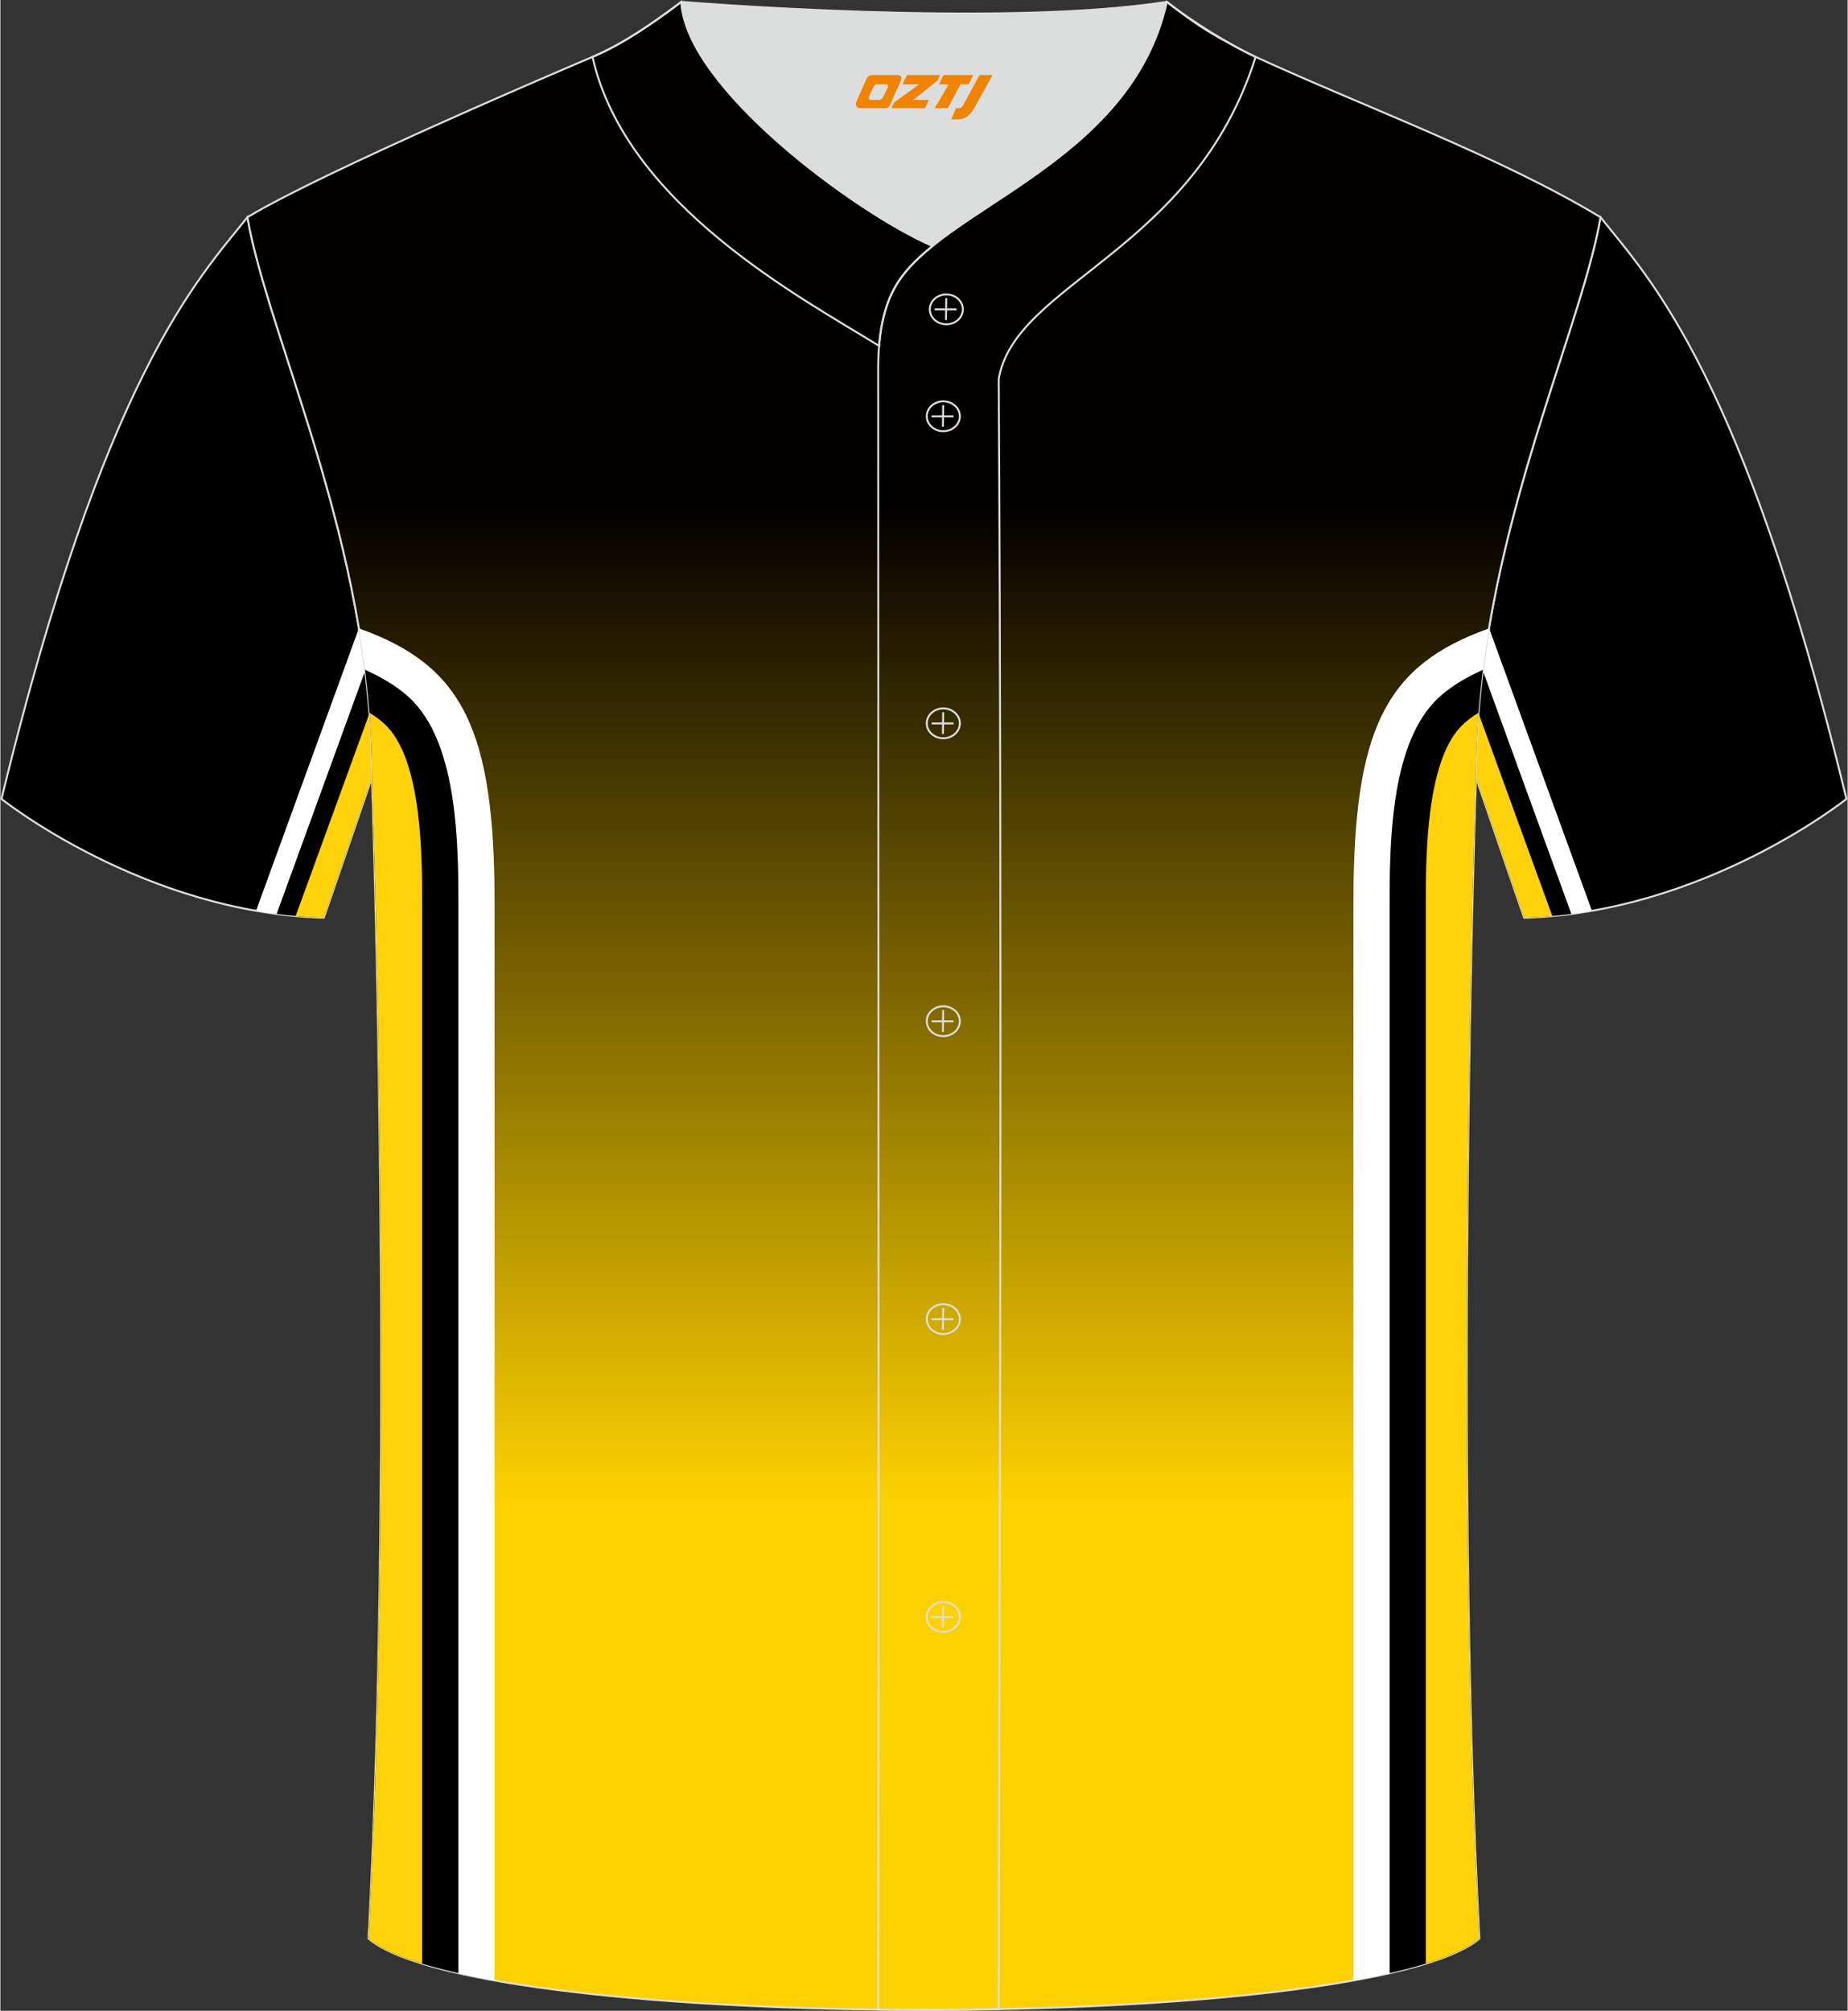 <?xml version="1.0" encoding="utf-8"?>
<!-- Generator: Adobe Illustrator 24.0.1, SVG Export Plug-In . SVG Version: 6.00 Build 0)  -->
<svg xmlns="http://www.w3.org/2000/svg" xmlns:xlink="http://www.w3.org/1999/xlink" version="1.1" id="图层_1" x="0px" y="0px" width="380.86px" height="414.34px" viewBox="0 0 379.66 413.21" enable-background="new 0 0 379.66 413.21" xml:space="preserve">
<rect x="0" y="0" width="379.66" height="413.21" fill="#333333" stroke="none"/>
<g>
	<path fill-rule="evenodd" clip-rule="evenodd" stroke="#DCDDDD" stroke-width="0.4" stroke-miterlimit="22.926" d="M328.88,44.65   c10.24,12.81,29.37,32.44,50.55,119.52c0,0-29.2,23.38-66.25,24.41c0,0-7.17-20.83-9.9-28.86   C303.28,111.91,324.6,69.42,328.88,44.65z"/>
	<g>
		<path fill-rule="evenodd" clip-rule="evenodd" fill="#FFFFFF" d="M327.11,187.15l-21.14-58.07c-1.65,9.86-2.68,20.12-2.68,30.63    c2.73,8.03,9.9,28.86,9.9,28.86C317.97,188.44,322.63,187.93,327.11,187.15z"/>
		<path fill-rule="evenodd" clip-rule="evenodd" d="M322.88,187.8l-18.19-49.97c-0.89,7.13-1.4,14.45-1.4,21.88    c2.73,8.03,9.9,28.86,9.9,28.86C316.48,188.48,319.72,188.21,322.88,187.8z"/>
		<path fill-rule="evenodd" clip-rule="evenodd" fill="#FFD20A" d="M318.97,188.23l-15.17-41.67c-0.34,4.33-0.52,8.72-0.52,13.15    c2.73,8.03,9.9,28.86,9.9,28.86C315.14,188.52,317.07,188.4,318.97,188.23z"/>
	</g>
	<path fill-rule="evenodd" clip-rule="evenodd" stroke="#DCDDDD" stroke-width="0.4" stroke-miterlimit="22.926" d="M50.77,44.65   C40.52,57.46,21.4,77.09,0.22,164.17c0,0,29.2,23.38,66.25,24.41c0,0,7.17-20.83,9.9-28.86C76.37,111.91,55.05,69.42,50.77,44.65z"/>
	<g>
		<path fill-rule="evenodd" clip-rule="evenodd" fill="#FFFFFF" d="M52.55,187.15l21.14-58.07c1.65,9.86,2.68,20.12,2.68,30.63    c-2.73,8.03-9.9,28.86-9.9,28.86C61.69,188.44,57.03,187.93,52.55,187.15z"/>
		<path fill-rule="evenodd" clip-rule="evenodd" d="M56.78,187.8l18.19-49.97c0.89,7.14,1.4,14.45,1.4,21.89    c-2.73,8.03-9.9,28.86-9.9,28.86C63.18,188.48,59.94,188.21,56.78,187.8z"/>
		<path fill-rule="evenodd" clip-rule="evenodd" fill="#FFD20A" d="M60.69,188.23l15.17-41.67c0.34,4.33,0.52,8.72,0.52,13.15    c-2.73,8.03-9.9,28.86-9.9,28.86C64.52,188.52,62.59,188.4,60.69,188.23z"/>
	</g>
	
		<linearGradient id="SVGID_1_" gradientUnits="userSpaceOnUse" x1="189.829" y1="308.3" x2="189.829" y2="104.915" gradientTransform="matrix(1 0 0 -1 0 413.315)">
		<stop offset="0" style="stop-color:#030000"/>
		<stop offset="1" style="stop-color:#FDD100"/>
	</linearGradient>
	
		<path fill-rule="evenodd" clip-rule="evenodd" fill="url(#SVGID_1_)" stroke="#DCDDDD" stroke-width="0.4" stroke-miterlimit="22.926" d="   M75.67,398.37c5.38-101.42,0.7-238.66,0.7-238.66c0-47.82-21.33-90.3-25.6-115.07c15.76-9.52,66.73-31.17,70.91-32.94   c6.38-2.69,12.75-7.17,18.28-11.32c0,0,65.42,5.41,99.78,0c4.96,3.87,12.53,8.65,18.22,11.3c22.43,10.3,50.25,20.48,70.92,32.96   c-4.29,24.77-25.61,67.26-25.61,115.07c0,0-4.68,137.23,0.7,238.66C280.83,417.89,98.83,417.89,75.67,398.37z"/>
	<g>
		<g>
			<path fill-rule="evenodd" clip-rule="evenodd" fill="#FFFFFF" d="M101.57,185.6v221.37c-12.5-2.24-21.75-5.11-25.9-8.6     c5.38-101.42,0.7-238.66,0.7-238.66c0-10.5-1.03-20.73-2.68-30.58C95.05,136.73,101.57,149.85,101.57,185.6z"/>
			<path fill-rule="evenodd" clip-rule="evenodd" d="M94.13,405.47V185.6c0-12.11-0.21-31.75-9.09-41.25     c-2.55-2.73-6.09-4.92-10.1-6.71c0.9,7.19,1.43,14.56,1.43,22.07c0,0,4.68,137.24-0.7,238.66     C78.95,401.13,85.4,403.5,94.13,405.47z"/>
			<path fill-rule="evenodd" clip-rule="evenodd" fill="#FFD20A" d="M86.69,403.51V185.6c0-9.72-0.08-28.67-7.09-36.18     c-1.01-1.08-2.29-2.07-3.76-2.96c0.34,4.36,0.53,8.78,0.53,13.25c0,0,4.68,137.24-0.7,238.66     C77.93,400.27,81.71,401.98,86.69,403.51z"/>
		</g>
		<g>
			<path fill-rule="evenodd" clip-rule="evenodd" fill="#FFFFFF" d="M278.09,185.6v221.37c12.5-2.24,21.74-5.11,25.89-8.6     c-5.38-101.43-0.7-238.66-0.7-238.66c0-10.49,1.03-20.73,2.68-30.58C284.61,136.73,278.09,149.85,278.09,185.6z"/>
			<path fill-rule="evenodd" clip-rule="evenodd" d="M285.53,405.47V185.6c0-12.11,0.21-31.75,9.09-41.25     c2.55-2.73,6.09-4.92,10.08-6.7c-0.9,7.19-1.43,14.56-1.43,22.06c0,0-4.68,137.23,0.7,238.66     C300.7,401.13,294.25,403.49,285.53,405.47z"/>
			<path fill-rule="evenodd" clip-rule="evenodd" fill="#FFD20A" d="M292.97,403.51V185.6c0-9.72,0.08-28.67,7.09-36.18     c1.01-1.08,2.29-2.06,3.75-2.96c-0.34,4.36-0.53,8.78-0.53,13.24c0,0-4.68,137.23,0.7,238.66     C301.72,400.27,297.94,401.98,292.97,403.51z"/>
		</g>
	</g>
	<path fill="none" stroke="#DCDDDD" stroke-width="0.4" stroke-miterlimit="22.926" d="M121.76,11.67l-0.06,0.03   c6.82,30.45,43.15,49.63,58.89,59.37c0.43-5.16,1.57-8.98,3.2-11.92c1.67-3.06,4.4-5.85,7.78-8.59   c-15.76-6.84-50.74-32.57-51.62-50.17C134.45,4.52,128.12,8.98,121.76,11.67z"/>
	<path fill="none" stroke="#DCDDDD" stroke-width="0.4" stroke-miterlimit="22.926" d="M252.7,8.95c-4.3-2.28-7.35-4.18-12.96-8.56   c-7.49,33.66-46.96,42.31-55.94,58.76c-2.05,3.69-3.31,8.75-3.39,16.1c0,112.61,0.19,225.1,0,337.71h0.09   c4.27,0,8.48,0.03,12.68,0.05c4.01-0.02,8.02-0.06,12-0.14c0.26-111.59,0.66-223.41,0.01-334.98c3.28-19.78,40.15-26.12,52.8-66.19   l-0.02-0.01C256.33,10.93,254.54,9.99,252.7,8.95z"/>
	
	<path fill-rule="evenodd" clip-rule="evenodd" fill="#DCDDDD" d="M191.59,50.56c14.78-11.95,42.05-22.78,48.15-50.17   c-34.36,5.41-99.78,0-99.78,0C140.84,17.99,175.83,43.73,191.59,50.56z"/>
	<path fill="none" stroke="#DCDDDD" stroke-width="0.4" stroke-miterlimit="22.926" d="M194.42,66.64c1.87,0,3.4-1.38,3.4-3.07   c0-1.7-1.54-3.07-3.4-3.07c-1.87,0-3.4,1.38-3.4,3.07C191.02,65.27,192.55,66.64,194.42,66.64z"/>
	
		<line fill="none" stroke="#DCDDDD" stroke-width="0.4" stroke-miterlimit="22.926" x1="194.41" y1="61.28" x2="194.35" y2="65.76"/>
	
		<line fill="none" stroke="#DCDDDD" stroke-width="0.4" stroke-miterlimit="22.926" x1="192.01" y1="63.58" x2="196.53" y2="63.58"/>
	<path fill="none" stroke="#DCDDDD" stroke-width="0.4" stroke-miterlimit="22.926" d="M193.8,88.61c1.87,0,3.4-1.38,3.4-3.07   s-1.54-3.07-3.4-3.07c-1.87,0-3.4,1.38-3.4,3.07C190.39,87.23,191.92,88.61,193.8,88.61z"/>
	
		<line fill="none" stroke="#DCDDDD" stroke-width="0.4" stroke-miterlimit="22.926" x1="193.77" y1="83.25" x2="193.72" y2="87.72"/>
	
		<line fill="none" stroke="#DCDDDD" stroke-width="0.4" stroke-miterlimit="22.926" x1="191.39" y1="85.55" x2="195.9" y2="85.55"/>
	<path fill="none" stroke="#DCDDDD" stroke-width="0.4" stroke-miterlimit="22.926" d="M193.8,151.71c1.87,0,3.4-1.38,3.4-3.07   s-1.54-3.07-3.4-3.07c-1.87,0-3.4,1.38-3.4,3.07C190.39,150.33,191.92,151.71,193.8,151.71z"/>
	
		<line fill="none" stroke="#DCDDDD" stroke-width="0.4" stroke-miterlimit="22.926" x1="193.77" y1="146.36" x2="193.72" y2="150.83"/>
	
		<line fill="none" stroke="#DCDDDD" stroke-width="0.4" stroke-miterlimit="22.926" x1="191.39" y1="148.66" x2="195.9" y2="148.66"/>
	<path fill="none" stroke="#DCDDDD" stroke-width="0.4" stroke-miterlimit="22.926" d="M193.8,212.92c1.87,0,3.4-1.38,3.4-3.07   s-1.54-3.07-3.4-3.07c-1.87,0-3.4,1.38-3.4,3.07C190.4,211.54,191.92,212.92,193.8,212.92z"/>
	
		<line fill="none" stroke="#DCDDDD" stroke-width="0.4" stroke-miterlimit="22.926" x1="193.77" y1="207.57" x2="193.72" y2="212.05"/>
	
		<line fill="none" stroke="#DCDDDD" stroke-width="0.4" stroke-miterlimit="22.926" x1="191.39" y1="209.87" x2="195.9" y2="209.87"/>
	<path fill="none" stroke="#DCDDDD" stroke-width="0.4" stroke-miterlimit="22.926" d="M193.8,274.13c1.87,0,3.4-1.37,3.4-3.07   c0-1.69-1.54-3.07-3.4-3.07c-1.87,0-3.4,1.37-3.4,3.07C190.39,272.75,191.92,274.13,193.8,274.13z"/>
	
		<line fill="none" stroke="#DCDDDD" stroke-width="0.4" stroke-miterlimit="22.926" x1="193.77" y1="268.78" x2="193.72" y2="273.26"/>
	
		<line fill="none" stroke="#DCDDDD" stroke-width="0.4" stroke-miterlimit="22.926" x1="191.39" y1="271.08" x2="195.9" y2="271.08"/>
	<path fill="none" stroke="#DCDDDD" stroke-width="0.4" stroke-miterlimit="22.926" d="M193.8,335.34c1.87,0,3.4-1.38,3.4-3.07   s-1.54-3.07-3.4-3.07c-1.87,0-3.4,1.38-3.4,3.07C190.39,333.96,191.92,335.34,193.8,335.34z"/>
	
		<line fill="none" stroke="#DCDDDD" stroke-width="0.4" stroke-miterlimit="22.926" x1="193.77" y1="329.99" x2="193.72" y2="334.47"/>
	
		<line fill="none" stroke="#DCDDDD" stroke-width="0.4" stroke-miterlimit="22.926" x1="191.39" y1="332.29" x2="195.9" y2="332.29"/>
	
</g>
<g>
	<path fill="#F08300" d="M201.23,15.43l-3.4,6.3c-0.2,0.3-0.5,0.5-0.8,0.5h-0.6l-1,2.3h1.2c2,0.1,3.2-1.5,3.9-3L203.93,15.43h-2.5L201.23,15.43z"/>
	<polygon fill="#F08300" points="194.03,15.43 ,199.93,15.43 ,199.03,17.33 ,197.33,17.33 ,194.73,22.23 ,192.03,22.23 ,194.93,17.33 ,192.93,17.33 ,193.83,15.43"/>
	<polygon fill="#F08300" points="188.03,20.53 ,187.53,20.53 ,188.03,20.23 ,192.63,16.53 ,193.13,15.43 ,186.33,15.43 ,186.03,16.03 ,185.43,17.33 ,188.23,17.33 ,188.83,17.33 ,183.73,21.03    ,183.13,22.23 ,189.73,22.23 ,190.03,22.23 ,190.83,20.53"/>
	<path fill="#F08300" d="M184.53,15.43H179.23C178.73,15.43,178.23,15.73,178.03,16.13L175.93,20.93C175.63,21.53,176.03,22.23,176.73,22.23h5.2c0.4,0,0.7-0.2,0.9-0.6L185.13,16.43C185.33,15.93,185.03,15.43,184.53,15.43z M182.43,17.93L181.33,20.13C181.13,20.43,180.83,20.53,180.73,20.53l-1.8,0C178.73,20.53,178.33,20.43,178.53,19.83l1-2.1c0.1-0.3,0.4-0.4,0.7-0.4h1.9   C182.33,17.33,182.53,17.63,182.43,17.93z"/>
</g>
</svg>